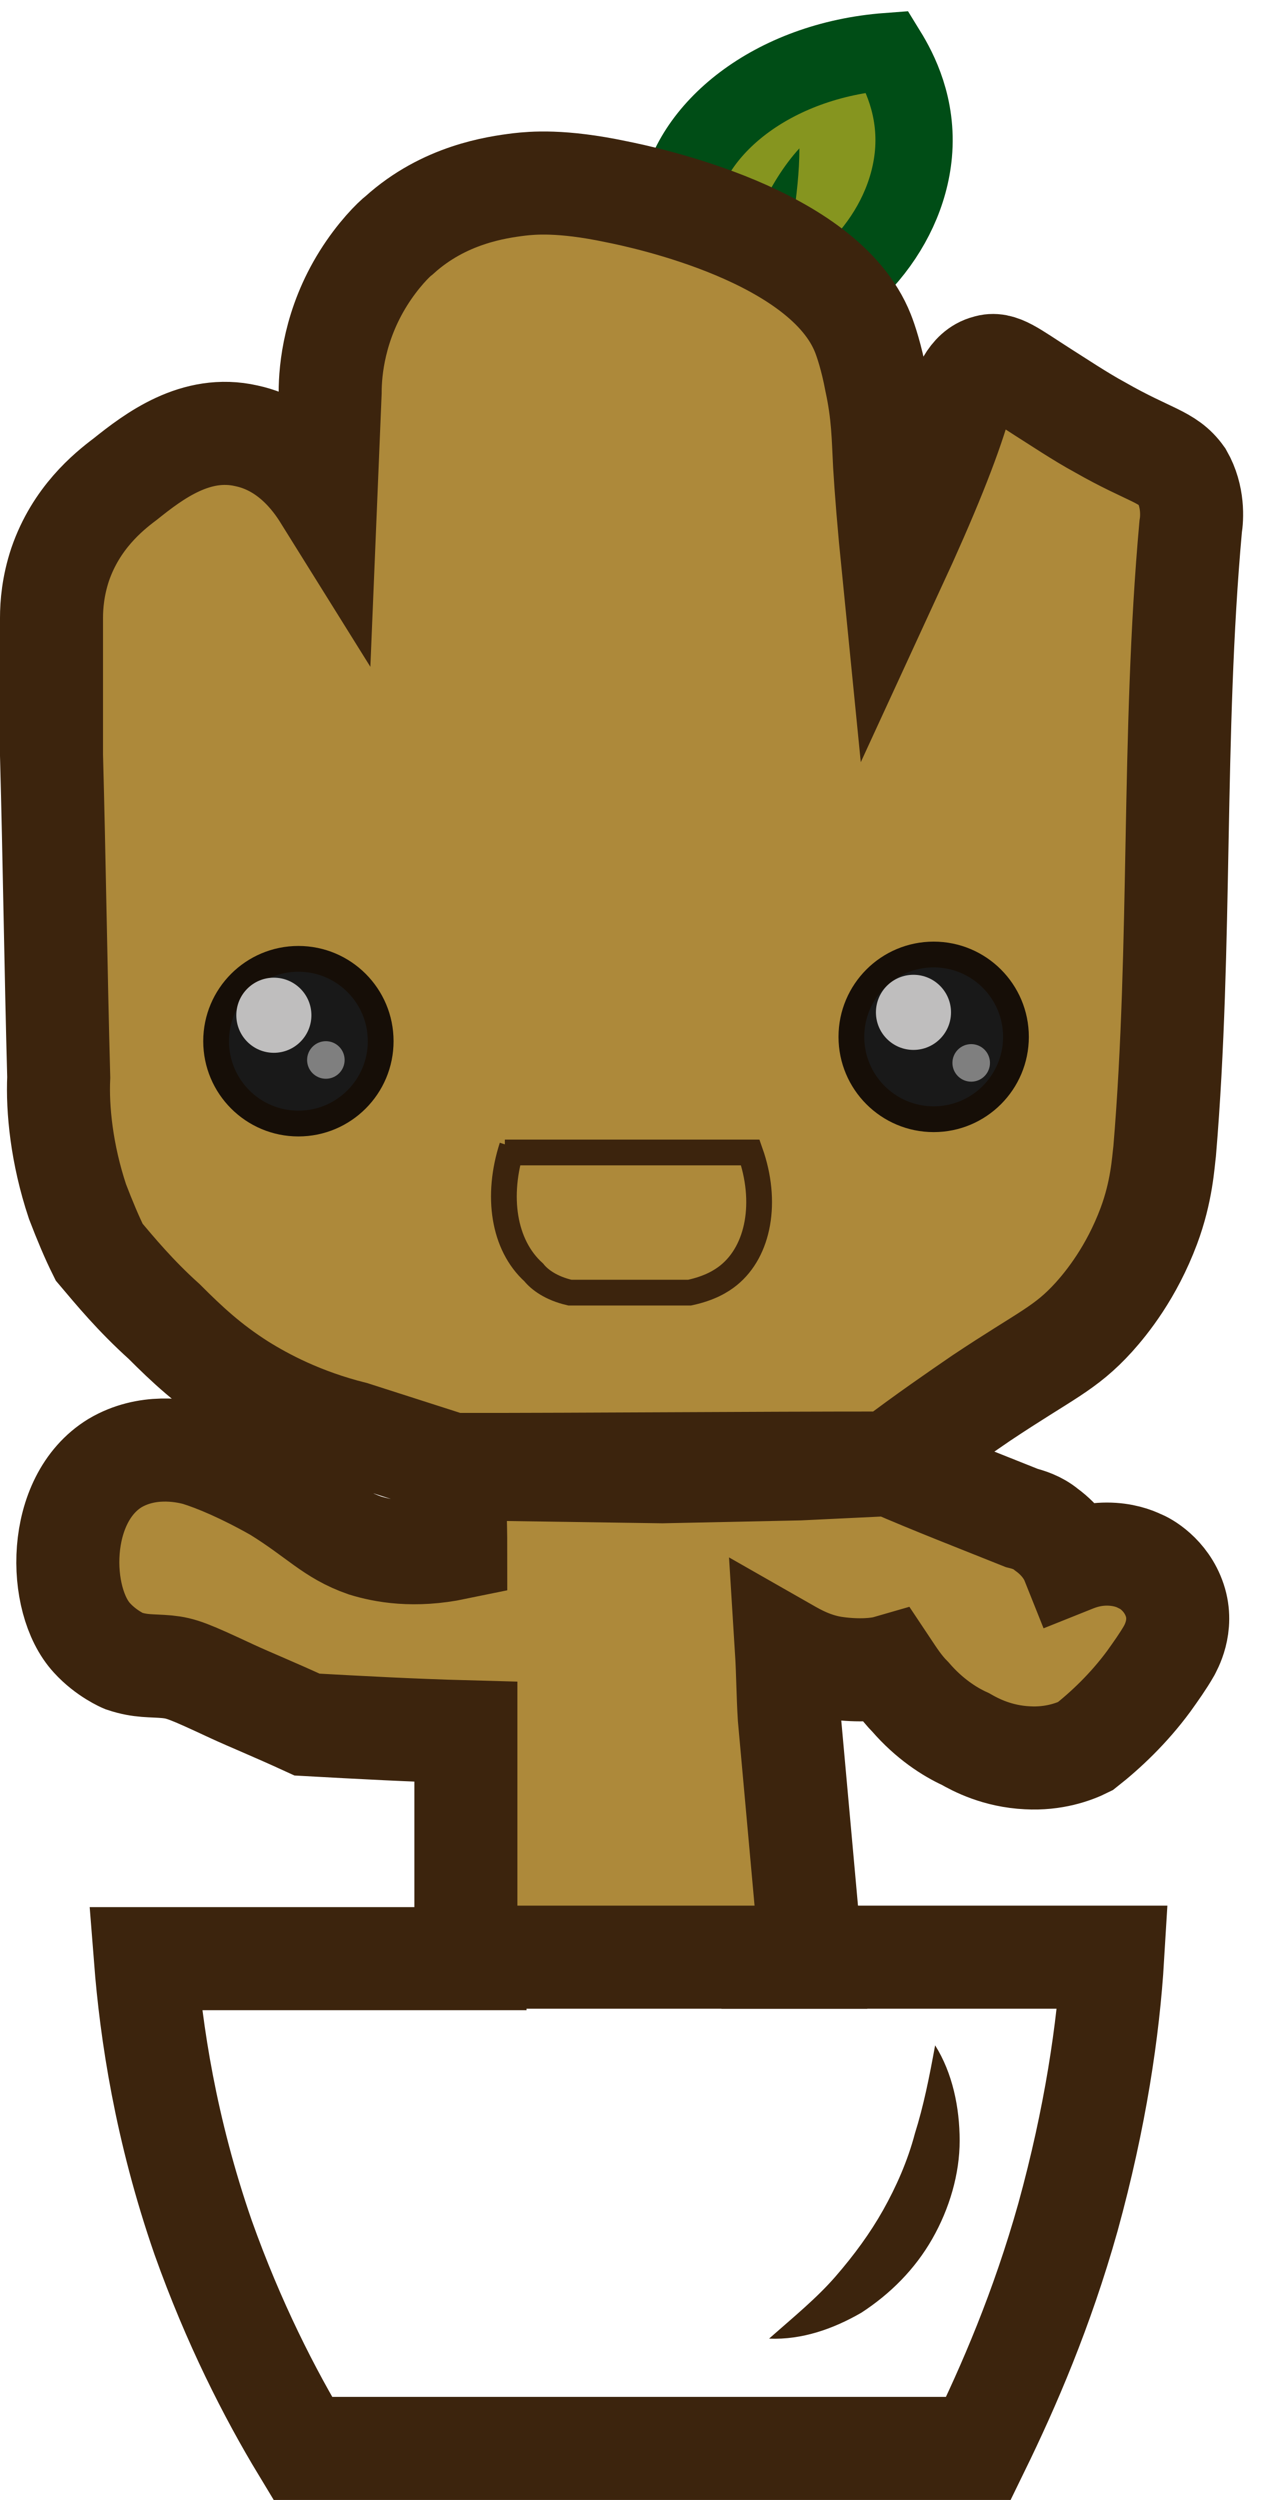 <?xml version="1.0" encoding="UTF-8"?> <svg xmlns="http://www.w3.org/2000/svg" width="49" height="97" viewBox="0 0 49 97" fill="none"> <path d="M28.012 75.939H43.203C43.035 78.742 42.531 82.162 41.465 86.03C40.456 89.618 39.167 92.589 37.99 94.999H11.755C10.466 92.869 9.064 90.122 7.887 86.815C6.429 82.61 5.869 78.854 5.645 75.996H20.444" stroke="#3C240D" stroke-width="4" stroke-miterlimit="10"></path> <path d="M29.861 90.739C30.814 89.898 31.711 89.169 32.44 88.329C33.169 87.488 33.785 86.647 34.29 85.75C34.794 84.853 35.243 83.844 35.523 82.779C35.859 81.714 36.084 80.593 36.308 79.359C36.981 80.424 37.261 81.77 37.261 83.059C37.261 84.349 36.868 85.694 36.196 86.871C35.523 88.048 34.57 89.001 33.449 89.73C32.384 90.347 31.151 90.795 29.861 90.739Z" fill="#3C240D"></path> <path d="M29.244 12.819C32.719 11.81 35.186 9.007 35.466 5.98C35.634 4.13 34.906 2.729 34.457 2C29.972 2.336 26.721 5.027 26.329 7.886C26.273 8.447 26.16 9.736 27.113 11.362C27.842 11.81 28.515 12.315 29.244 12.819Z" fill="#86951F" stroke="#004D16" stroke-width="3" stroke-miterlimit="10"></path> <path d="M31.038 5.756C31.038 6.709 30.925 7.55 30.813 8.447C30.701 9.287 30.533 10.128 30.365 10.969C30.197 11.81 30.029 12.651 29.804 13.492C29.58 14.333 29.356 15.174 28.963 16.07C28.627 15.174 28.515 14.277 28.459 13.38C28.459 12.483 28.515 11.586 28.683 10.689C28.851 9.792 29.132 8.951 29.524 8.11C29.916 7.269 30.421 6.429 31.038 5.756Z" fill="#004D16"></path> <path d="M18.089 67.194V75.939H31.486L30.645 66.633C30.589 65.737 30.589 64.896 30.533 63.999C30.926 64.223 31.599 64.615 32.495 64.728C33.336 64.84 34.065 64.784 34.457 64.671C34.682 65.008 34.962 65.456 35.354 65.849C36.083 66.69 36.868 67.194 37.484 67.474C37.877 67.699 38.718 68.147 39.895 68.203C40.904 68.259 41.689 67.979 42.137 67.755C42.922 67.138 43.819 66.297 44.604 65.232C44.884 64.84 45.164 64.447 45.389 64.055C45.445 63.943 45.949 63.102 45.613 62.093C45.277 61.084 44.436 60.635 44.267 60.579C44.043 60.467 43.595 60.299 42.978 60.299C42.362 60.299 41.913 60.467 41.633 60.579C41.521 60.299 41.24 59.794 40.624 59.346C40.287 59.066 39.895 58.954 39.671 58.898C37.989 58.225 36.251 57.552 34.569 56.823L31.038 56.992L25.712 57.104L18.089 56.992L13.716 55.59C11.698 55.086 10.241 54.301 9.344 53.74C8.11 52.956 7.269 52.171 6.373 51.274C5.251 50.265 4.467 49.312 3.85 48.583C3.57 48.022 3.289 47.35 3.009 46.621C2.392 44.771 2.224 43.033 2.28 41.8C2.168 37.652 2.112 33.447 2 29.299V23.974C2 23.469 2.056 22.74 2.336 21.899C2.953 20.106 4.186 19.097 4.859 18.592C5.98 17.695 7.606 16.462 9.568 16.91C11.418 17.303 12.371 18.872 12.651 19.321C12.707 17.975 12.763 16.63 12.819 15.229C12.819 14.332 12.987 12.594 14.108 10.8C14.669 9.903 15.286 9.286 15.51 9.118C17.248 7.549 19.266 7.268 20.163 7.156C20.667 7.1 21.788 6.988 23.919 7.437C25.04 7.661 31.991 9.118 33.504 12.93C33.617 13.21 33.841 13.883 34.009 14.78C34.289 16.07 34.289 16.966 34.345 18.032C34.401 18.985 34.514 20.386 34.682 22.068C36.027 19.153 36.812 17.191 37.26 15.677C37.372 15.229 37.653 14.388 38.325 14.22C38.83 14.051 39.278 14.444 40.512 15.229C40.96 15.509 41.969 16.182 42.698 16.574C44.66 17.695 45.333 17.695 45.893 18.48C46.342 19.265 46.286 20.106 46.23 20.442C45.501 28.514 45.893 36.643 45.221 44.659C45.164 45.107 45.108 46.228 44.604 47.574C43.931 49.368 42.978 50.545 42.474 51.105C41.352 52.339 40.624 52.563 38.101 54.245C37.204 54.861 35.971 55.702 34.569 56.767C28.908 56.767 23.246 56.823 17.64 56.823C17.64 57.889 17.696 59.01 17.696 60.075C16.07 60.411 14.893 60.187 14.165 59.963C12.875 59.514 12.371 58.842 10.745 57.833C9.456 57.104 8.391 56.655 7.662 56.431C7.045 56.263 5.7 56.039 4.467 56.767C2.168 58.169 2.224 62.093 3.57 63.55C4.13 64.167 4.803 64.447 4.803 64.447C5.476 64.671 5.868 64.615 6.485 64.671C7.045 64.728 7.325 64.84 9.007 65.624C9.736 65.961 10.577 66.297 11.922 66.914C13.94 67.026 16.014 67.138 18.089 67.194Z" fill="#AD893A" stroke="#3C240D" stroke-width="4" stroke-miterlimit="10"></path> <path d="M11.586 43.594C13.351 43.594 14.781 42.163 14.781 40.398C14.781 38.634 13.351 37.203 11.586 37.203C9.821 37.203 8.391 38.634 8.391 40.398C8.391 42.163 9.821 43.594 11.586 43.594Z" fill="#191919" stroke="#160E07" stroke-miterlimit="10"></path> <path d="M10.633 40.849C11.438 40.849 12.091 40.196 12.091 39.391C12.091 38.586 11.438 37.934 10.633 37.934C9.828 37.934 9.176 38.586 9.176 39.391C9.176 40.196 9.828 40.849 10.633 40.849Z" fill="#BFBEBE"></path> <path d="M12.653 41.856C13.055 41.856 13.381 41.53 13.381 41.127C13.381 40.725 13.055 40.398 12.653 40.398C12.25 40.398 11.924 40.725 11.924 41.127C11.924 41.53 12.25 41.856 12.653 41.856Z" fill="#7F7F7F"></path> <path d="M36.252 43.426C38.017 43.426 39.447 41.995 39.447 40.23C39.447 38.466 38.017 37.035 36.252 37.035C34.487 37.035 33.057 38.466 33.057 40.23C33.057 41.995 34.487 43.426 36.252 43.426Z" fill="#191919" stroke="#160E07" stroke-miterlimit="10"></path> <path d="M35.467 40.737C36.272 40.737 36.925 40.085 36.925 39.28C36.925 38.475 36.272 37.822 35.467 37.822C34.662 37.822 34.01 38.475 34.01 39.28C34.01 40.085 34.662 40.737 35.467 40.737Z" fill="#BFBEBE"></path> <path d="M37.709 41.969C38.112 41.969 38.438 41.643 38.438 41.24C38.438 40.838 38.112 40.512 37.709 40.512C37.307 40.512 36.98 40.838 36.98 41.24C36.98 41.643 37.307 41.969 37.709 41.969Z" fill="#7F7F7F"></path> <path d="M19.602 44.716C22.797 44.716 25.937 44.716 29.132 44.716C29.805 46.622 29.468 48.528 28.291 49.481C28.011 49.706 27.562 49.986 26.777 50.154C25.208 50.154 23.694 50.154 22.125 50.154C21.396 49.986 20.948 49.65 20.723 49.369C19.546 48.304 19.266 46.398 19.882 44.492" fill="#AD893A"></path> <path d="M19.602 44.716C22.797 44.716 25.937 44.716 29.132 44.716C29.805 46.622 29.468 48.528 28.291 49.481C28.011 49.706 27.562 49.986 26.777 50.154C25.208 50.154 23.694 50.154 22.125 50.154C21.396 49.986 20.948 49.65 20.723 49.369C19.546 48.304 19.266 46.398 19.882 44.492" stroke="#3C240D" stroke-miterlimit="10"></path> </svg> 